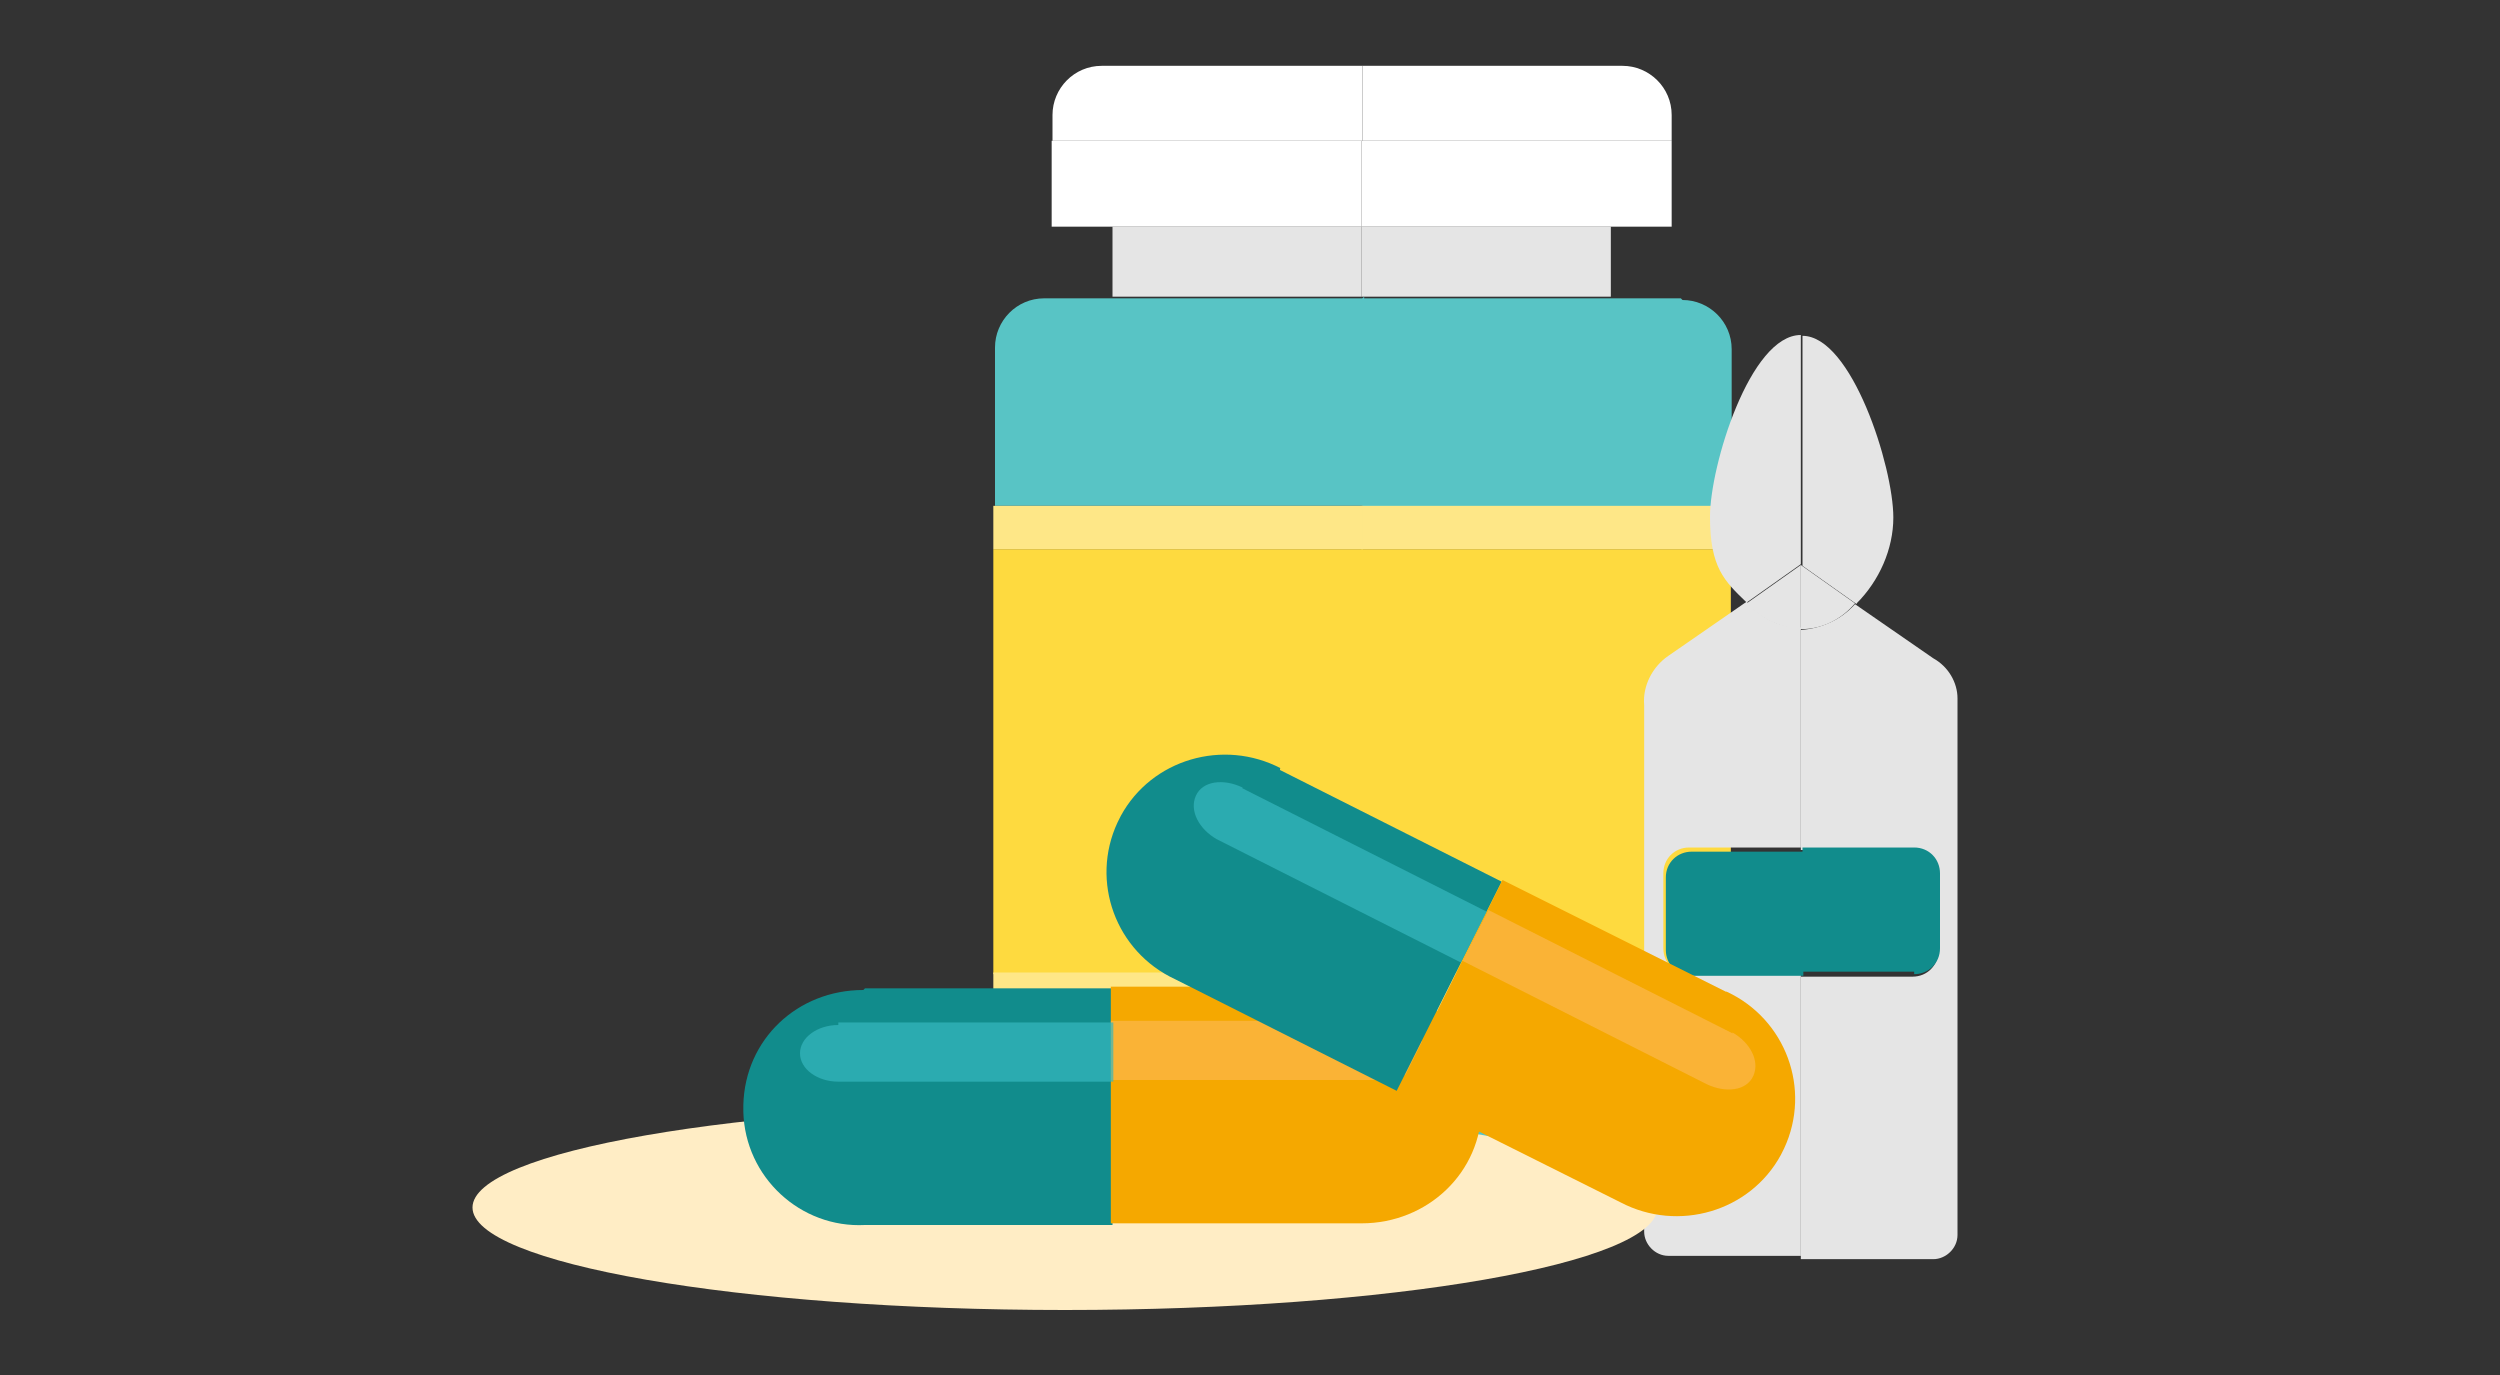 <?xml version="1.0" encoding="UTF-8"?>
<svg id="Capa_1" xmlns="http://www.w3.org/2000/svg" version="1.1" viewBox="0 0 300 165">
  <rect x="0" y="0" width="300" height="165" fill="#333333" stroke="none"/>
  <!-- Generator: Adobe Illustrator 29.6.1, SVG Export Plug-In . SVG Version: 2.1.1 Build 9)  -->
  <defs>
    <style>
      .st0 {
        fill: #feda3f;
      }

      .st1 {
        fill: #37b8c0;
      }

      .st1, .st2 {
        isolation: isolate;
        opacity: .7;
      }

      .st2 {
        fill: #fdb84d;
      }

      .st3 {
        fill: #e5e5e5;
      }

      .st4 {
        fill: #fff;
      }

      .st5 {
        fill: #f5a800;
      }

      .st6 {
        fill: #ffedc5;
      }

      .st7 {
        fill: #fee787;
      }

      .st8 {
        fill: #58c4c5;
      }

      .st9 {
        fill: #118c8c;
      }
    </style>
  </defs>
  <g id="Grupo_101">
    <g id="Grupo_99">
      <path id="Trazado_914" class="st8" d="M163.4,35.8h-38.1c-3.3,0-5.9,2.7-5.9,5.9h0v19h44.3v-25.1l-.2.2Z"/>
      <path id="Trazado_915" class="st8" d="M201.6,35.8h-38.1v25.1h44.3v-19c0-3.3-2.7-5.9-5.9-5.9l-.2-.2Z"/>
      <path id="Trazado_916" class="st8" d="M119.2,121.9v19c0,3.3,2.7,5.9,5.9,5.9h38.1v-25.1h-44.3l.2.2Z"/>
      <path id="Trazado_917" class="st8" d="M163.4,147h38.1c3.3,0,5.9-2.7,5.9-5.9h0v-19h-44.3v25.1l.2-.2Z"/>
      <rect id="Rectángulo_119" class="st3" x="133.5" y="27.2" width="29.9" height="8.4"/>
      <rect id="Rectángulo_120" class="st3" x="163.4" y="27.2" width="29.9" height="8.4"/>
      <path id="Trazado_918" class="st4" d="M163.4,27.2h37.2v-10.3h-37.2s0,10.3,0,10.3Z"/>
      <path id="Trazado_919" class="st4" d="M163.4,16.9h-37.2v10.3h37.2s0-10.3,0-10.3Z"/>
      <path id="Trazado_920" class="st4" d="M163.4,7.9h-31.2c-3.3,0-5.9,2.7-5.9,5.9h0v3.1h37.2s0-9,0-9Z"/>
      <path id="Trazado_921" class="st4" d="M200.6,16.9v-3.1c0-3.3-2.7-5.9-5.9-5.9h-31.2v9h37.2Z"/>
      <rect id="Rectángulo_121" class="st0" x="119.2" y="65.9" width="44.3" height="51"/>
      <rect id="Rectángulo_122" class="st0" x="163.4" y="65.9" width="44.3" height="51"/>
      <rect id="Rectángulo_123" class="st7" x="163.4" y="60.7" width="44.3" height="5.2"/>
      <rect id="Rectángulo_124" class="st7" x="119.2" y="60.7" width="44.3" height="5.2"/>
      <rect id="Rectángulo_125" class="st7" x="119.2" y="116.7" width="44.3" height="5.2"/>
      <rect id="Rectángulo_126" class="st7" x="163.4" y="116.7" width="44.3" height="5.2"/>
    </g>
    <g id="Grupo_100">
      <path id="Trazado_922" class="st3" d="M202.7,116.9c-1.7,0-3.1-1.3-3.1-3.1h0v-9c0-1.7,1.3-3.1,3.1-3.1h13.4v-26.4c-2.5,0-4.8-1.1-6.5-3.1l-9.4,6.5c-1.9,1.3-3.1,3.6-2.9,5.9v63.2c0,1.5,1.3,2.9,2.9,2.9h15.9v-33.9s-13.4,0-13.4,0Z"/>
      <path id="Trazado_923" class="st3" d="M232,79l-9.4-6.5c-1.7,1.9-4,2.9-6.5,3.1v26.4h13.4c1.7,0,3.1,1.3,3.1,3.1h0v9c0,1.7-1.3,3.1-3.1,3.1h-13.4v33.9h15.9c1.5,0,2.9-1.3,2.9-2.9v-64.4c0-1.9-1.1-3.8-2.9-4.8Z"/>
      <path id="Trazado_924" class="st3" d="M222.8,72.4c2.7-2.7,4.4-6.5,4.4-10.3,0-6.1-5-21.8-10.9-21.8v27.6s6.5,4.6,6.5,4.6Z"/>
      <path id="Trazado_925" class="st3" d="M216.1,40.2c-6.1,0-10.9,15.7-10.9,21.8s1.7,7.7,4.4,10.3l6.5-4.6s0-27.6,0-27.6Z"/>
      <path id="Trazado_926" class="st3" d="M216.1,75.5c2.5,0,4.8-1.1,6.5-3.1l-6.5-4.6v7.7Z"/>
      <path id="Trazado_927" class="st3" d="M216.1,67.8l-6.5,4.6c1.7,1.9,4,2.9,6.5,3.1v-7.7Z"/>
      <path id="Trazado_928" class="st9" d="M199.9,105v9c0,1.7,1.3,3.1,3.1,3.1h13.4v-14.9h-13.4c-1.7,0-3.1,1.3-3.1,3.1h0v-.2Z"/>
      <path id="Trazado_929" class="st9" d="M229.7,116.9c1.7,0,3.1-1.3,3.1-3.1v-9c0-1.7-1.3-3.1-3.1-3.1h-13.4v14.9h13.4v.2Z"/>
    </g>
  </g>
  <g id="Grupo_97">
    <path id="Trazado_905" class="st6" d="M198.9,144.9c0,6.7-31.8,12.3-71.1,12.3s-71.1-5.6-71.1-12.3,31.8-12.3,71.1-12.3,71.1,5.6,71.1,12.3Z"/>
    <path id="Trazado_906" class="st9" d="M103.6,118.8c-7.9,0-14.2,5.9-14.4,13.8v.8c.2,7.9,6.9,14,14.6,13.6h29.7v-28.4h-29.7l-.2.2Z"/>
    <path id="Trazado_907" class="st5" d="M163.4,118.4h-30.1v28.4h30.1c7.9,0,14.4-6.1,14.4-14v-.8c-.2-7.9-6.9-14-14.6-13.6h.2Z"/>
    <path id="Trazado_908" class="st2" d="M166.3,122.5h-33v7.1h33c2.5-.2,4.6-1.7,4.6-3.6s-2.1-3.4-4.6-3.4Z"/>
    <path id="Trazado_909" class="st1" d="M100.6,123c-2.5,0-4.6,1.5-4.6,3.4s2.1,3.4,4.6,3.4h33v-7.1h-33v.2Z"/>
  </g>
  <g id="Grupo_98">
    <path id="Trazado_910" class="st9" d="M153.7,92.2c-6.9-3.6-15.5-1.1-19.2,5.7l-.4.8c-3.3,7.1-.2,15.5,6.9,18.8l26.6,13.4,12.6-25.1-26.6-13.4v-.2Z"/>
    <path id="Trazado_911" class="st5" d="M207.1,119l-26.8-13.4-12.6,25.3,26.8,13.4c6.9,3.6,15.5,1.1,19.2-5.7l.4-.8c3.3-7.1.2-15.5-6.9-18.8Z"/>
    <path id="Trazado_912" class="st2" d="M207.9,124l-29.3-14.8-3.1,6.1,29.3,14.8c2.3,1.1,4.8.8,5.6-1s-.4-4-2.5-5.2Z"/>
    <path id="Trazado_913" class="st1" d="M149.1,94.5c-2.3-1.1-4.8-.8-5.6,1s.4,4,2.5,5.2l29.3,14.8,3.1-6.1s-29.3-14.8-29.3-14.8Z"/>
  </g>
</svg>